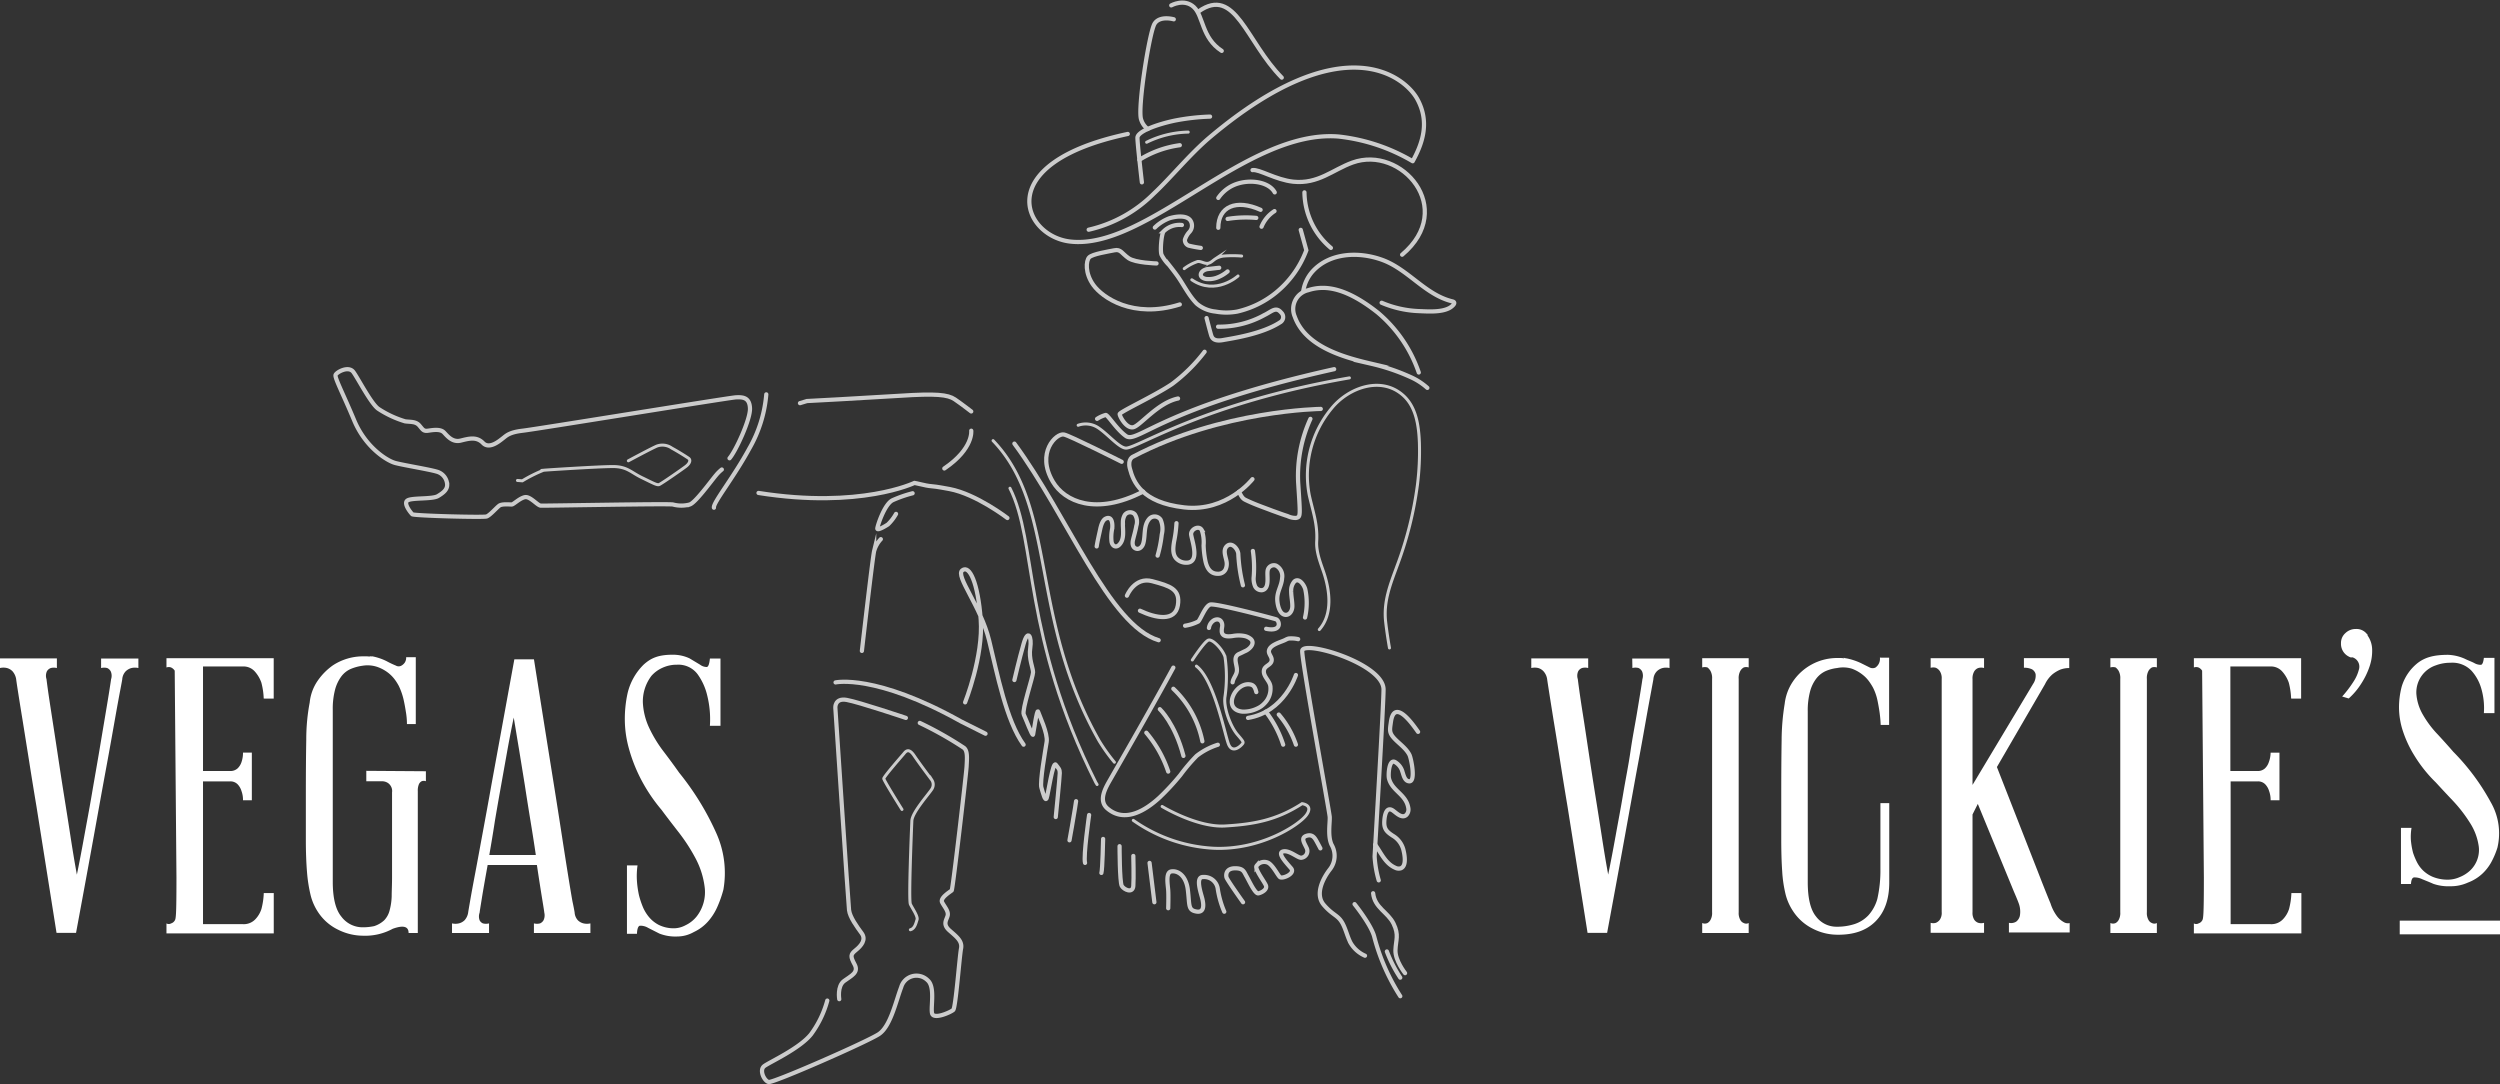 <?xml version="1.0" encoding="UTF-8"?> <svg xmlns="http://www.w3.org/2000/svg" width="622.123" height="269.769" viewBox="0 0 622.123 269.769"><rect x="0" y="0" width="622.123" height="269.769" fill="#333333" stroke="none"/><defs><style>.a{opacity:0.75;}.b,.c,.d{fill:none;stroke:#fff;stroke-linecap:round;}.b,.d{stroke-miterlimit:10;}.b,.c{stroke-width:1.05px;}.c{stroke-linejoin:round;}.d{stroke-width:0.75px;}.e{fill:#fff;}</style></defs><g transform="translate(0 0.127)"><g class="a" transform="translate(83.497 0.526)"><path class="b" d="M401.4,196.59a8.382,8.382,0,0,0-3.224,3.882" transform="translate(-167.74 -144.711)"></path><path class="b" d="M367.08,238.85a7.9,7.9,0,0,1,2.145-.974c.553,0,2.75,3.645,5.066,5.264,2.829,1.921,8.672-7.053,51.781-16.659" transform="translate(-177.565 -135.269)"></path><path class="b" d="M407.542,284.32s-2.908,9.211-11.922,10.672" transform="translate(-168.549 -116.997)"></path><path class="c" d="M378.759,185.965c-34.214,7.29-26.068,25.358-14.409,26.766,19.054,2.29,43.9-28.016,66.888-26.121a46.24,46.24,0,0,1,18.423,6.145c2.632-4.75,4.185-9.948,1.145-15.475s-18.423-18.423-51.571,9.461c-5.014,4.224-9.777,10.133-14.028,14.093a33.358,33.358,0,0,1-16.173,8.961" transform="translate(-181.611 -153.285)"></path><path class="b" d="M375.815,195.077s-1.105-9.514-1.105-11.093,4.9-3.329,9.211-4.25a54.238,54.238,0,0,1,8.856-1.013" transform="translate(-175.154 -150.357)"></path><path class="b" d="M406.96,175.7c-8.856-8.935-11.541-22.91-20.66-16.5" transform="translate(-171.493 -157.037)"></path><path class="b" d="M381.1,157.856s3.237-1.8,5.632.421,1.908,7.632,6.935,10.9" transform="translate(-173.136 -157.166)"></path><path class="b" d="M383.574,160.378s-3.5-1.013-4.79,1.119-4.29,21.16-3.329,23.831a4.737,4.737,0,0,0,1.632,2.355" transform="translate(-174.978 -156.227)"></path><path class="b" d="M387.78,217.325s.961,3.737,1.171,4.356.7,1.526,2.908,1.119,9.633-1.461,14.146-4.369a1.513,1.513,0,0,0,.342-2.474c-1.316-1.553-2.29-.3-4.158.605a23.081,23.081,0,0,1-11.541,2.908" transform="translate(-171.025 -138.826)"></path><path class="b" d="M406.07,213.862a9.553,9.553,0,0,1,2.342-4.908c4.29-4.685,11.475-4.9,17.107-2.908,6.58,2.29,10.817,8.751,17.646,10.4,1.237.289-.276,1.421-.75,1.658-2.04,1.092-5.264.855-7.566.763a26.148,26.148,0,0,1-9.277-2.079" transform="translate(-165.247 -142.1)"></path><path class="b" d="M435.413,232.164A33.78,33.78,0,0,0,425.2,217.255c-7.474-5.908-12.87-7.027-17.3-5.566a4.79,4.79,0,0,0-3.342,6.58c2.632,7.356,11.843,10.014,18.567,11.606l.447.105a51.663,51.663,0,0,1,9.646,3.25,16.264,16.264,0,0,1,4.329,2.763" transform="translate(-165.851 -140.124)"></path><path class="b" d="M375.08,187.762a25.463,25.463,0,0,1,10.054-3.632" transform="translate(-175.037 -148.648)"></path><path class="b" d="M378.94,290.78s3.777,3.54,5.882,11.633" transform="translate(-173.818 -114.956)"></path><path class="b" d="M396.47,189.471c1.605-.29,5.79,2.421,10.146,2.882,6.2.645,9.817-2.987,14.738-4.764,12.133-4.382,26,11.448,12.343,22.936" transform="translate(-168.28 -147.791)"></path><path class="b" d="M406.29,193.05a18.331,18.331,0,0,0,6.58,13.817" transform="translate(-165.178 -145.83)"></path><path class="b" d="M382.487,207.291s-5.264-.132-6.961-1.316-1.934-2.29-3.527-1.961-5.474.921-6.277,1.763-1.079,3.948,1.079,6.922,9.738,8.488,21.476,4.79" transform="translate(-178.181 -142.385)"></path><path class="b" d="M372.72,270.231s1.934-4.79,6.3-3.606,7.066,1.934,6.369,6.027-5.474,3.185-9.422,1.316" transform="translate(-175.783 -122.646)"></path><path class="b" d="M388.23,275.93a2.632,2.632,0,0,1,1.316-1.948c1.316-.592,2.158.395,1.974,1.658a5.158,5.158,0,0,0-.105,1.184c.145,1.421,1.737,1.25,2.777,1.105a7.791,7.791,0,0,1,2.869,0,3.513,3.513,0,0,1,1.632.79c1.092,1.092-.355,2.461-1.316,2.908-.526.224-1.026.513-1.566.737-1.79.776-.526,2.763-.618,4.119,0,1.079-.947,1.908-1.079,2.974" transform="translate(-170.883 -120.318)"></path><path class="b" d="M409.062,277.585a7.6,7.6,0,0,0-2.369-.158,3.577,3.577,0,0,0-.763.316c-1.184.618-3.948,1.2-4.145,2.8-.079.868.908,1.54.658,2.513s-1.592,1.158-1.855,2.119c-.421,1.513,1.316,2.632,1.553,4.04a5.158,5.158,0,0,1-1.566,4.461,5.262,5.262,0,0,1-1.658,1.158,7.893,7.893,0,0,1-3.658.79c-5.382-.487-1.671-7.711,2.079-6.724.882.237,1.105,1.079,1.316,1.855" transform="translate(-169.516 -119.184)"></path><path class="b" d="M307.65,231.25a32.436,32.436,0,0,1-4.158,13.37c-4.014,7.409-9.146,13.659-8.869,14.83" transform="translate(-200.458 -133.762)"></path><path class="b" d="M385.709,282.92c-5.066,9.317-10.356,18.528-15.633,27.739-1.184,2.079-3.145,5.264-.8,7.3,4.356,3.75,9.553.474,13.054-2.763a60.649,60.649,0,0,0,5.145-5.566,44.115,44.115,0,0,1,4.04-4.751,16.8,16.8,0,0,1,5.264-2.763" transform="translate(-177.218 -117.439)"></path><path class="b" d="M381.5,286.92A24.765,24.765,0,0,1,388.724,300" transform="translate(-173.009 -116.175)"></path><path class="b" d="M376.39,295.23a29.451,29.451,0,0,1,5.448,9.672" transform="translate(-174.624 -113.55)"></path><path class="b" d="M317.62,285.759s9.9-2.211,31.227,9.711l6.093,3.053" transform="translate(-193.19 -116.593)"></path><path class="b" d="M392.483,223.19a40.948,40.948,0,0,1-8.106,8.04c-4.3,2.908-13.028,6.922-13.028,7.474s1.658,3.671,3.4,3.263,6.093-6.106,11.119-7.145" transform="translate(-176.216 -136.308)"></path><path class="c" d="M364.99,256.728s-7.751-5.961-14.409-7.211-2.763-.145-8.724-1.526c0,0-13.449,6.514-38.806,2.5" transform="translate(-197.792 -128.474)"></path><path class="b" d="M353.512,235.488s-2.355-1.829-4.092-3.013-4.7-1.474-13.58-.895c-9.54.605-23.213,1.316-23.213,1.316l-1.737.526" transform="translate(-195.316 -133.749)"></path><path class="b" d="M322.6,286.435s2.632-23.134,3.053-24.871a7.212,7.212,0,0,1,1.658-2.935" transform="translate(-191.616 -125.112)"></path><path class="b" d="M330.178,255.082a11.04,11.04,0,0,1-2.027,2.632c-.842.553-2.632,1.566-2.632,1.013s1.75-6.04,3.79-7.04a30.121,30.121,0,0,1,4.987-1.737" transform="translate(-190.694 -127.854)"></path><path class="b" d="M344.888,238.12s.605,4.448-6.7,9.4" transform="translate(-186.691 -131.592)"></path><path class="d" d="M383.56,208.243a11.687,11.687,0,0,1,3.316-1.763c.829-.105,1.605.5,2.421.461s1.316-.671,1.974-1.105a5.105,5.105,0,0,1,2.079-.724,28.378,28.378,0,0,1,4.487,0" transform="translate(-172.358 -142.048)"></path><path class="d" d="M396.491,208.86s-5.527,5.014-11.5.947" transform="translate(-171.907 -140.835)"></path><path class="d" d="M376.45,184.177a24.358,24.358,0,0,1,10.343-2.527" transform="translate(-174.605 -149.431)"></path><path class="d" d="M363.5,239.921a5.632,5.632,0,0,1,4.987.618c2.5,1.671,5.264,5.066,6.935,5.066,2.829,0,19.541-11.238,55.571-17.475" transform="translate(-178.696 -134.748)"></path><path class="d" d="M427.274,294.889c-.368-2.145-.7-4.3-.947-6.461-.592-5.145,1.184-9.422,2.908-14.146a90.8,90.8,0,0,0,5-19.989,67.44,67.44,0,0,0,.487-10.435c-.158-4.119-.75-8.922-4.066-11.843-5.487-4.882-13.593-1.882-17.738,3.2a26.121,26.121,0,0,0-5.606,21.647c.908,4.079,2.105,7.237,1.855,11.488-.145,2.724.921,5.264,1.763,7.764,1.487,4.448,2.277,10.369-1.118,14.2" transform="translate(-165.002 -134.303)"></path><path class="d" d="M347.41,240c16.028,16.725,8.882,43.912,26.423,74.757a45.7,45.7,0,0,0,3.763,5.264" transform="translate(-183.779 -130.998)"></path><path class="d" d="M350.6,249c6.751,13.3,3.132,36.846,21.37,73.217.092.184.211.342.316.513" transform="translate(-182.771 -128.155)"></path><path class="d" d="M381.1,309.347s8.672,5.264,15.646,4.856,12.791-1.395,19.173-5.553c0,0,2.895.3,1.105,2.79s-11.435,8.856-23.173,8.3a38.162,38.162,0,0,1-19.923-6.935" transform="translate(-175.401 -109.31)"></path><path class="d" d="M385.09,282.674s2.895-4.435,3.948-4.921,3.724,2.461,4.185,4.171a34.86,34.86,0,0,1,0,9.817c-.461,2.711,1.382,7.514,3.053,9.461s1.658,1.934,1.105,2.54-2.316,2.079-3.237,0-3.513-16.12-8.04-19.541" transform="translate(-171.875 -119.088)"></path><path class="d" d="M285.065,244.746s6.185-3.329,7.2-3.7a4.053,4.053,0,0,1,3.606.54c1.579.855,3.514,2.079,4.158,2.527s.276,1.316-.645,2.027-6.145,4.342-6.672,4.527-1.553-.408-4.277-1.724-3.7-2.763-7.211-2.763-16.357.829-17.278.921a35.129,35.129,0,0,0-5.264,2.632l-1.211-.092" transform="translate(-212.192 -130.731)"></path><path class="d" d="M331.267,313.246s-4.527-7.211-4.527-7.672,4.435-5.54,4.908-6.093,1.2-1.75,2.632.368,4.435,6.093,4.435,6.093a2.066,2.066,0,0,1,0,2.224c-.737,1.2-4.9,5.816-4.987,7.9s-.829,19.739-.368,20.752,1.934,3.04,1.658,3.869-.553,2.224-1.658,2.5" transform="translate(-190.309 -112.472)"></path><path class="b" d="M413.943,200.439l1.395,5.079a24.74,24.74,0,0,1-7.672,10.633,23.686,23.686,0,0,1-9.527,4.619,14.869,14.869,0,0,1-5.4,0,8.474,8.474,0,0,1-4.672-1.974c-1.921-1.948-3.145-4.487-4.711-6.737-.7-.987-1.434-1.934-2.184-2.882a9.7,9.7,0,0,1-1.882-2.566c-.368-1.013,0-5.264.553-5.816a5.593,5.593,0,0,1,4.527-1.566" transform="translate(-173.752 -143.889)"></path><path class="b" d="M378,200.358a10.529,10.529,0,0,1,3.645-2.316c2.079-.605,4.29-.658,5.158.487a2.3,2.3,0,0,1-.237,2.974,5.157,5.157,0,0,0-1.079,1.869,1.474,1.474,0,0,0,.934,1.487,27.639,27.639,0,0,0,3.014.566" transform="translate(-174.115 -144.387)"></path><path class="b" d="M390,201.121c0-5.264,4.421-7.211,10.527-4.474" transform="translate(-170.324 -145.084)"></path><path class="b" d="M391.76,198.158a28.49,28.49,0,0,1,7.132-.25" transform="translate(-169.768 -144.332)"></path><path class="b" d="M393.364,208.218a9.21,9.21,0,0,1-2.8,1.605,5.961,5.961,0,0,1-2.54.276c-.632-.092-1.487-.5-1.316-1.25s1.079-1.158,1.816-1.237c1.053-.105,2.132-.25,2.75-.3" transform="translate(-171.372 -141.325)"></path><path class="b" d="M390,195.071a9.119,9.119,0,0,1,4.961-3.606c3.408-1.013,7.711-.276,9.08,2.224" transform="translate(-170.324 -146.469)"></path><path class="b" d="M415.77,327.65s4.158,5.172,4.9,8.119a51.149,51.149,0,0,0,6.474,14.791" transform="translate(-162.183 -103.308)"></path><path class="b" d="M421.88,336.6a32.9,32.9,0,0,0,3.329,6.514" transform="translate(-160.253 -100.481)"></path><path class="b" d="M427.228,345.473s-2.487-3.132-2.395-5.724.921-3.7-.461-6.58-4.724-3.948-5.093-7.58" transform="translate(-161.074 -103.959)"></path><path class="b" d="M318.554,363.517s-.553-3.237,1.2-4.527,3.7-2.079,2.632-4.092-1.105-2.474.276-3.579,2.632-2.632,1.474-4.2-2.948-4.027-3.145-5.777S317.58,291,317.58,291s-.184-2.5,2.856-1.948,14.7,4.474,14.7,4.474" transform="translate(-193.203 -115.528)"></path><path class="b" d="M420.824,234s-24.568.276-46.649,11.843c0,0-1.487.513-.869,2.961.869,3.369,2.948,8.5,13.541,9.7s16.975-7.027,16.975-7.027" transform="translate(-175.645 -132.893)"></path><path class="b" d="M376.238,245.635s-13.054-6.58-14.37-6.79c-1.882-.395-7.027,4.514-2.763,11.738,2.908,4.922,10.711,8.527,22.476,2.461" transform="translate(-180.604 -131.37)"></path><path class="b" d="M351.44,240.56c13.317,18.067,23.542,45.228,35.9,48.926" transform="translate(-182.506 -130.821)"></path><path class="b" d="M383.72,276.271a11,11,0,0,0,3.263-1.04c.618-.553,1.724-3.8,2.974-4.224s15.594,3.395,16.423,3.671,1.592,3.2-2.487,2.355" transform="translate(-172.308 -121.212)"></path><path class="b" d="M367,262.041c.224-1.447.579-2.869.882-4.3.171-.816.566-2.277,1.408-2.632,1.619-.75,1.711,1.566,1.566,2.54a10.358,10.358,0,0,0-.158,3.185c.145,1.013,1.013,1.671,1.882.829,1.461-1.408.882-3.79.947-5.553a3.579,3.579,0,0,1,.487-1.921,1.632,1.632,0,0,1,2.461-.158,3.342,3.342,0,0,1,.395,2.895c-.2,1.2-.553,2.329-.829,3.5-.184.763-.171,1.763.658,2.132s1.645-.355,1.895-1.25c.579-2.026,0-4.54,1.566-6.2a1.79,1.79,0,0,1,2.75.289,5.724,5.724,0,0,1,.289,3.671,31.771,31.771,0,0,1-1.039,5.264" transform="translate(-177.59 -126.72)"></path><path class="b" d="M382.278,255.61a30.56,30.56,0,0,1-.605,4.632c-.2,1.316-.434,2.974.513,4.106a3.329,3.329,0,0,0,2.316,1.092c3.724.237,1.737-5.079,1.434-6.922-.224-1.316,1.882-2.513,2.632-1.211a9.343,9.343,0,0,1,.461,3.829,23.2,23.2,0,0,0,.487,4.04c.408,1.763,1.316,3.145,3.29,3.013a1.947,1.947,0,0,0,1.711-1.118,3.317,3.317,0,0,0,.25-1.75c-.158-1.237-1.066-2.987.092-4.027s2.632.605,2.8,1.869a38.874,38.874,0,0,0,1.158,7.9" transform="translate(-173.011 -126.066)"></path><path class="b" d="M396.54,260.86a28.952,28.952,0,0,1,.211,6.4,4.737,4.737,0,0,0,.355,2.421,1.75,1.75,0,0,0,1.777.934c1.882-.395,1.118-3.5,1.316-4.79a1.579,1.579,0,0,1,2.105-1.316,2.935,2.935,0,0,1,1.513,3.079c-.118,1.961-1.224,3.25-1.211,5.264,0,1.092.421,3.356,1.632,3.816s2.079-.75,2.119-1.934-.3-2.632-.289-3.882a3.4,3.4,0,0,1,.816-2.408c1.2-1.013,2.461,1,2.7,1.961a16.172,16.172,0,0,1-.066,7.014" transform="translate(-168.258 -124.408)"></path><path class="b" d="M411.688,235.88a34.214,34.214,0,0,0-3.053,15.791c.553,8.593.645,8.593-.553,8.869a4.67,4.67,0,0,1-2.092-.474c-1.316-.408-2.527-.882-3.763-1.316-2.263-.869-4.632-1.671-6.79-2.75-.8-.408-1.092-1.211-1.526-1.961" transform="translate(-169.089 -132.299)"></path><path class="b" d="M424.911,337.028a26.93,26.93,0,0,1-1.026-5.908c.092-1.948,2.211-37.411,2.224-41.583,0-6.474-20.173-12.409-20.239-9.606s6.751,39.912,6.843,41.306-.553,4.711.461,6.922a5.461,5.461,0,0,1-.461,6.2c-1.566,2.026-3.79,6.093-1.474,8.777s3.54,2.487,4.685,4.619c.816,1.526,1.171,3.263,1.974,4.816a7.751,7.751,0,0,0,3.592,3.211" transform="translate(-165.311 -118.608)"></path><path class="b" d="M405.7,299.287a22.646,22.646,0,0,0-4.264-7.487" transform="translate(-166.71 -114.634)"></path><path class="b" d="M403.306,299.458a26.674,26.674,0,0,0-4.316-8.2" transform="translate(-167.484 -114.804)"></path><path class="b" d="M342.364,297.438s4.579-11.475,3.882-20.633-2.777-13.607-4.579-12.225,4.579,8.882,6.659,17.4,4.29,20.028,8.593,25.989" transform="translate(-185.693 -123.311)"></path><path class="b" d="M351.44,287.936s1.184-5.119,2.29-9,2.079-1.711,1.658,1.013.7,4.948.7,6.053-2.842,9.422-2.316,10.527,2.171,5.54,2.316,4.987.974-6.58,1.25-5.7,2.461,5.422,2.132,7.5-1.724,9.988-1.316,11.369.947,3.606,1.316,2.632,1.54-9.29,2.263-8.317,1,1.105,1,2.079-1,10.948-1,10.948" transform="translate(-182.506 -119.363)"></path><path class="b" d="M319.187,251.453a9.738,9.738,0,0,0-1.447,1.434c-1.316,1.566-5.079,6.764-6.514,7.264a8.014,8.014,0,0,1-4.211,0c-1.566-.237-32.056.355-32.9.289s-2.632-2.382-3.948-2.105-2.777,1.79-3.237,1.816-2.421-.2-3.106.289-2.342,2.421-3.171,2.7-18.107-.184-18.489-.553-2.3-2.711-1.2-3.435,6.2-.263,7.58-1.092,2.3-1.592,2.3-2.829a3.5,3.5,0,0,0-2.632-3.263c-1.855-.553-8.132-1.579-10.251-2.132s-7.474-3.948-10.251-10.606-4.908-10.646-4.632-11.33,3.237-2.355,4.435-.7,4.527,8.132,6.29,9.211a25.186,25.186,0,0,0,6.58,3.053c1.382.184,2.632,0,3.514,1.013s1.013,1.487,2.211,1.316,3.053-.5,3.948.447,2.132,2.513,4.158,2.013,3.948-1.053,5.553.605,4.145-.566,4.987-1.211,1.566-1.474,4.9-1.855,51.321-8.211,53.031-8.3,3.421,0,3.514,2.763-3.54,10.606-5.093,12.4" transform="translate(-223.062 -135.266)"></path><path class="b" d="M363.5,308.18s-.368,2.632-1.013,6.185l-.632,3.553" transform="translate(-179.214 -109.459)"></path><path class="b" d="M365.835,310.79s-1.474,10.264-1.013,11.922" transform="translate(-178.306 -108.634)"></path><path class="b" d="M368.324,315.32s-.158,7.724-.434,8.461" transform="translate(-177.309 -107.203)"></path><path class="b" d="M371.33,316.69s0,8.961.553,9.9,2.724,1.934,2.869,0,0-7.474,0-7.474" transform="translate(-176.222 -106.771)"></path><path class="b" d="M377,319.85s1.105,9.053,1.2,9.79" transform="translate(-174.431 -105.772)"></path><path class="b" d="M380.578,330.626s.092-3.053,0-4.435-.684-4.435.724-4.711,3.685.737,4.158,4.566,0,5.04,2.132,5.408,1.763-1.934,1.487-3.145-1.882-5.54.21-5.448a3.408,3.408,0,0,1,3.606,2.869,22.954,22.954,0,0,0,1.632,5.764" transform="translate(-173.364 -105.271)"></path><path class="b" d="M395.684,331.288s-3.948-5.54-4.119-6.185-.132-2.224,2.053-2.263,2.29.882,2.934,1.987,2.132,4.435,2.961,4.25,2.3-.974,1.842-2.013-2.856-4.171-2.3-4.829A2.329,2.329,0,0,1,402,321.5c1.211.737,2.263,2.961,2.842,3.513s3.948-.829,2.8-2.171-3.566-3.829-1.974-4.2,3.75,1.75,4.566,1.566a1.671,1.671,0,0,0,1.316-2.329c-.592-1.316-1.605-2.632-.079-3.119s2.079.553,2.632,1.566.829,1.553.829,1.553" transform="translate(-169.849 -107.419)"></path><path class="b" d="M342.975,293.38a90.258,90.258,0,0,1,10.962,6.185c.974.737.789,2.632.684,4.685-.092,1.8-3.421,30.516-3.7,30.805s-2.948,1.842-2.395,2.948,1.658,2.224,1.382,3.329-1.316,2.132.461,3.7,3.25,2.632,2.869,4.527-1.316,14.686-1.948,15.251-4.9,2.487-5.264.829.829-6.58-1.105-8.224a3.948,3.948,0,0,0-6.58,1.75c-1.316,3.421-2.632,9.711-5.54,11.646s-26.318,12.2-27.437,11.922-2.408-2.961-1.105-3.948,8.777-4.342,11.633-7.9a25.213,25.213,0,0,0,4.066-8.409" transform="translate(-197.583 -114.134)"></path><path class="b" d="M430.342,296.256c-1.316-1.869-5.9-8.448-6.751-2.513-.276,1.961-.474,2.632.658,3.948s3.092,2.566,3.948,4.29c.408.776,1.684,6.856-.132,6.58-1.04-.132-1.316-1.487-1.579-2.277a4.04,4.04,0,0,0-1.948-2.553c-1.448-.645-1.632,3.224-1.448,4.066.724,3.158,4.25,3.948,4.816,7.369a1.974,1.974,0,0,1-.461,1.737c-1.04,1.013-2.408-.355-3.224-.961-1.711-1.316-2.171.908-2.277,2.434-.145,2.027.579,2.724,2.079,3.711a5.737,5.737,0,0,1,2.632,3.382c.289,1.145.934,4.119-.605,4.737a1.816,1.816,0,0,1-1.382-.132c-2.487-1.079-3.5-3.685-5-5.737" transform="translate(-160.951 -114.787)"></path></g><path class="e" d="M184.77,281.219h9.277v2.356a3.815,3.815,0,0,0-1.724,0,3.237,3.237,0,0,0-1.434.816,3.2,3.2,0,0,0-.855,1.961c0,.066-.171,1.013-.526,2.869s-.79,4.25-1.316,7.224-1.119,6.343-1.816,10.132-1.408,7.645-2.105,11.527q-2.487,13.883-5.737,31.371h-4.856L168.7,318.1q-.974-5.816-1.869-11.527l-1.619-10.132c-.487-2.974-.869-5.369-1.158-7.224s-.421-2.8-.421-2.869a3.947,3.947,0,0,0-.908-1.961,2.987,2.987,0,0,0-1.395-.816,3.815,3.815,0,0,0-1.724,0V281.18h14.159v2.4a2.986,2.986,0,0,0-1.526,0,1.829,1.829,0,0,0-.961.816,2.737,2.737,0,0,0-.092,1.961c0,.066.105.908.329,2.527s.553,3.763.961,6.408.882,5.685,1.395,9.093,1.04,6.909,1.619,10.527,1.132,7.106,1.671,10.619,1.066,6.658,1.579,9.461q.868-4.2,1.816-9.461c.645-3.514,1.316-7.053,1.921-10.619s1.237-7.066,1.816-10.527,1.079-6.435,1.526-9.093.8-4.777,1.053-6.408.382-2.461.382-2.527a2.737,2.737,0,0,0-.092-1.961,1.881,1.881,0,0,0-.868-.816,2.987,2.987,0,0,0-1.526,0Z" transform="translate(-159.61 -117.463)"></path><path class="e" d="M193.143,284.246a2.106,2.106,0,0,0-.908-.8,1.672,1.672,0,0,0-1.145,0v-2.3h26.687v10.04H215.29a17.978,17.978,0,0,0-.579-3.948,8.251,8.251,0,0,0-1.579-2.724,3.763,3.763,0,0,0-3.013-1.316h-9.935v26.016h6.7a2.632,2.632,0,0,0,1.908-.658,3.8,3.8,0,0,0,.961-1.54,7.065,7.065,0,0,0,.382-2.382h2.2v11.856h-2.2a6.343,6.343,0,0,0-.382-2.3,4.092,4.092,0,0,0-.961-1.671,2.5,2.5,0,0,0-1.908-.724h-6.7v35.53h9.948a3.948,3.948,0,0,0,3.013-1.158,6.58,6.58,0,0,0,1.579-2.632,17.856,17.856,0,0,0,.579-3.948h2.487v10.04h-26.7v-2.487a1.158,1.158,0,0,0,1.145,0,1.579,1.579,0,0,0,.908-.711c.29-.421.434-1.066.434-10.659" transform="translate(-149.665 -117.475)"></path><path class="e" d="M576.543,284.246a2.105,2.105,0,0,0-.908-.8,1.671,1.671,0,0,0-1.145,0v-2.3h26.687v10.04H598.69a17.978,17.978,0,0,0-.579-3.948,8.249,8.249,0,0,0-1.579-2.724,3.764,3.764,0,0,0-3.013-1.316H583.57v26.016h6.7a2.632,2.632,0,0,0,1.908-.658,3.8,3.8,0,0,0,.961-1.54,7.066,7.066,0,0,0,.447-2.369h2.2v11.843h-2.2a6.343,6.343,0,0,0-.382-2.3,4.091,4.091,0,0,0-.96-1.671,2.5,2.5,0,0,0-1.908-.724h-6.7v35.53h9.948a3.948,3.948,0,0,0,3.013-1.158,6.579,6.579,0,0,0,1.579-2.632,17.859,17.859,0,0,0,.579-3.948h2.487v10.04H574.49v-2.487a1.158,1.158,0,0,0,1.145,0,1.579,1.579,0,0,0,.908-.711c.289-.421.434-1.066.434-10.659" transform="translate(-28.545 -117.475)"></path><path class="e" d="M232.491,309.279l14.83.105v2.487a1.422,1.422,0,0,0-1.053,0,1.605,1.605,0,0,0-.671.711,4.066,4.066,0,0,0-.29,1.763v35.293h-2.29c0-1.658-1.316-2-3.948-1.053a14.356,14.356,0,0,1-7.461,1.724,13.949,13.949,0,0,1-6.119-1.487,12.382,12.382,0,0,1-4.974-4.342,13.488,13.488,0,0,1-1.869-4.211,36.517,36.517,0,0,1-.908-5.79c-.184-2.263-.29-4.935-.29-8.04V315.491q0-8.409.105-14.014a49.017,49.017,0,0,1,.855-9.211,11.527,11.527,0,0,1,2.013-5.448,15.29,15.29,0,0,1,3.816-3.829,13.725,13.725,0,0,1,7.369-2.2h.908a4.435,4.435,0,0,1,.908.092l-.184-.092h.382a1.213,1.213,0,0,0,.382,0,14,14,0,0,1,3.54,1.2,22.566,22.566,0,0,0,2.29,1.092,1.4,1.4,0,0,0,1.434,0,2.5,2.5,0,0,0,.816-.763,2.277,2.277,0,0,0,.329-1.316h2.395v16.633h-2.2a17.74,17.74,0,0,0-.289-3.158c-.132-.882-.316-1.895-.566-3.013a16.622,16.622,0,0,0-1.158-3.29,13.068,13.068,0,0,0-.8-1.316,8.989,8.989,0,0,0-1.724-1.869,9.619,9.619,0,0,0-2.724-1.526,7.527,7.527,0,0,0-3.737-.342,11.669,11.669,0,0,0-2.921.776,5.856,5.856,0,0,0-2.382,1.855,9.646,9.646,0,0,0-1.579,3.3,18.832,18.832,0,0,0-.579,5.066v42.754c0,4.092.724,6.987,2.158,8.711a6.579,6.579,0,0,0,5.264,2.632,13.327,13.327,0,0,0,2.869-.289,6.647,6.647,0,0,0,2.527-1.474,5.515,5.515,0,0,0,1.316-2.395,15.211,15.211,0,0,0,.526-3.487c0-1.316.092-2.935.092-4.79V314.635a2.316,2.316,0,0,0-.184-1.316,2.474,2.474,0,0,0-.763-.961,2.632,2.632,0,0,0-1.724-.474h-3.737Z" transform="translate(-141.338 -117.586)"></path><path class="e" d="M275.606,344.392a3.106,3.106,0,0,0,.816,1.908,3,3,0,0,0,1.382.763,3.8,3.8,0,0,0,1.724,0v2.395H265.473v-2.395a2.988,2.988,0,0,0,1.526,0,1.855,1.855,0,0,0,.855-.763,2.829,2.829,0,0,0,.2-1.908c0-.132-.184-1.316-.526-3.4s-.79-4.961-1.316-8.461H253.959c-.632,3.5-1.132,6.33-1.474,8.461s-.526,3.264-.526,3.4a2.79,2.79,0,0,0,0,1.908,1.671,1.671,0,0,0,.816.763,2.96,2.96,0,0,0,1.527,0v2.395H245.09v-2.395a3.751,3.751,0,0,0,1.711,0,3.119,3.119,0,0,0,1.395-.763,3.646,3.646,0,0,0,.908-1.908c0-.066.158-1,.474-2.829s.75-4.2,1.316-7.172,1.171-6.33,1.869-10.093,1.408-7.606,2.105-11.567L260.6,281.36h4.882q2.763,17.515,4.974,31.279.947,5.922,1.816,11.567t1.579,10.093q.711,4.448,1.2,7.224C275.448,343.366,275.606,344.326,275.606,344.392Zm-21.239-14.343h11.58q-.579-3.948-1.316-8.422t-1.434-9.04q-.737-4.54-1.434-8.843c-.487-2.869-.908-5.514-1.316-7.9q-.763,3.658-1.54,7.9l-1.579,8.843q-.816,4.54-1.579,9.04c-.447,3-.934,5.8-1.382,8.422Z" transform="translate(-132.606 -117.406)"></path><path class="e" d="M291.3,309.848a67.823,67.823,0,0,1,9.33,15.251,24.134,24.134,0,0,1,1.671,13.83,28.033,28.033,0,0,1-1.487,4.25,13.831,13.831,0,0,1-2.342,3.685,10.83,10.83,0,0,1-3.54,2.632A8.4,8.4,0,0,1,290.8,350.6a10.894,10.894,0,0,1-4.421-.724l-2.829-1.434a3.7,3.7,0,0,0-1.961-.526c-.474,0-.75.737-.8,2.013H278.3V332.9h2.632a18.594,18.594,0,0,0-.145,3.948,23.9,23.9,0,0,0,.526,3.579,22.351,22.351,0,0,0,.947,2.829,9.921,9.921,0,0,0,1.54,2.527,7.9,7.9,0,0,0,2.395,1.921,8.4,8.4,0,0,0,3.54.855,6.224,6.224,0,0,0,3.145-.763,7.9,7.9,0,0,0,2.777-2.2,9.83,9.83,0,0,0,2.013-6.987,20.49,20.49,0,0,0-2.2-7.264,44.1,44.1,0,0,0-4.369-6.764c-1.658-2.132-3.053-3.948-4.2-5.5a41.377,41.377,0,0,1-5.264-7.9,39.36,39.36,0,0,1-2.908-7.553,27.343,27.343,0,0,1-.961-7.04,30,30,0,0,1,.671-6.448,14.751,14.751,0,0,1,3.948-7.132c1.829-1.684,3.685-2.527,7.316-2.527a9.672,9.672,0,0,1,4.172.908l2.632,1.579a2.737,2.737,0,0,0,1.671.566c.382-.066.632-.763.763-2.105h2.632v16.738h-2.632a24.584,24.584,0,0,0-.671-7.553,14.776,14.776,0,0,0-2.382-5.264,5.961,5.961,0,0,0-5.172-2.382,8.409,8.409,0,0,0-3.579.763,7.975,7.975,0,0,0-2.737,2,10.528,10.528,0,0,0-2.145,6.58,16.711,16.711,0,0,0,1.619,6.461,32.338,32.338,0,0,0,3.685,5.974Q289.679,307.545,291.3,309.848Z" transform="translate(-122.282 -117.681)"></path><path class="e" d="M474.311,281.219h9.277v2.356a3.815,3.815,0,0,0-1.724,0,3.236,3.236,0,0,0-1.434.816,3.132,3.132,0,0,0-.855,1.961c0,.066-.184,1.013-.526,2.869s-.79,4.25-1.316,7.224-1.119,6.343-1.829,10.132-1.395,7.645-2.105,11.527q-2.487,13.883-5.737,31.371h-4.869L458.217,318.1q-.974-5.816-1.869-11.527t-1.632-10.132c-.474-2.974-.855-5.369-1.145-7.224s-.434-2.8-.434-2.869a3.737,3.737,0,0,0-.908-1.961,2.894,2.894,0,0,0-1.316-.816,3.815,3.815,0,0,0-1.724,0v-2.4h14.159v2.4a2.986,2.986,0,0,0-1.526,0,1.79,1.79,0,0,0-.961.816,2.737,2.737,0,0,0-.092,1.961c0,.066.105.908.329,2.527s.539,3.763.961,6.408.868,5.685,1.382,9.093,1.053,6.909,1.632,10.527,1.132,7.106,1.671,10.619,1.066,6.658,1.579,9.461q.869-4.2,1.816-9.461c.632-3.514,1.316-7.053,1.908-10.619s1.316-7.066,1.816-10.527,1.092-6.435,1.54-9.093.79-4.777,1.053-6.408.382-2.461.382-2.527a2.816,2.816,0,0,0-.092-1.961,1.947,1.947,0,0,0-.869-.816,2.987,2.987,0,0,0-1.527,0Z" transform="translate(-68.129 -117.463)"></path><path class="e" d="M490.59,344.369a3.488,3.488,0,0,0,.434,1.961,1.619,1.619,0,0,0,.816.711,1.316,1.316,0,0,0,1.237,0v2.487H481.51v-2.487a1.592,1.592,0,0,0,1.316,0,1.935,1.935,0,0,0,.711-.711,3.488,3.488,0,0,0,.434-1.961V286.312a3.737,3.737,0,0,0-.434-2.066,3.277,3.277,0,0,0-.711-.8,2.329,2.329,0,0,0-1.316,0v-2.3h11.567v2.3a1.961,1.961,0,0,0-1.237,0,2.317,2.317,0,0,0-.816.8,3.738,3.738,0,0,0-.434,2.066Z" transform="translate(-57.918 -117.475)"></path><path class="e" d="M510.33,283.626a10.184,10.184,0,0,0-2.829.763,6.2,6.2,0,0,0-2.29,1.816,9.026,9.026,0,0,0-1.579,3.25,18.419,18.419,0,0,0-.579,4.974v42.464q0,6.04,2.066,8.567a6.343,6.343,0,0,0,5.119,2.54,14.092,14.092,0,0,0,4.487-.671,8.29,8.29,0,0,0,3.448-2.2,10.174,10.174,0,0,0,2.2-4.066,32.154,32.154,0,0,0,.763-7.514v-16.3h2.2v19.739q0,6.224-3.4,9.659c-2.263,2.3-5.461,3.408-9.606,3.342a13.422,13.422,0,0,1-5.974-1.474,12.475,12.475,0,0,1-4.935-4.356A13.475,13.475,0,0,1,497.552,340a31.883,31.883,0,0,1-.855-5.737c-.158-2.263-.237-4.935-.237-7.988v-10.8q0-8.33.092-13.83a57.448,57.448,0,0,1,.763-9.132,12.37,12.37,0,0,1,1.961-5.408,13.29,13.29,0,0,1,11.054-5.974h.908a5.59,5.59,0,0,1,.908.092l-.2-.184a2.936,2.936,0,0,0,.776.184,15.552,15.552,0,0,1,3.527,1.158l2.3,1.145a1.684,1.684,0,0,0,1.316,0,2.632,2.632,0,0,0,1.145-2.487.8.8,0,0,1,.289,0,.329.329,0,0,0,.184,0H523.3v16.738H521.2a30.167,30.167,0,0,0-.276-3.158c-.132-.895-.3-1.882-.526-2.961a12.9,12.9,0,0,0-1.105-3.158,14.644,14.644,0,0,0-.816-1.316,8.279,8.279,0,0,0-1.724-1.855,9.58,9.58,0,0,0-2.724-1.54,7.487,7.487,0,0,0-3.7-.158Z" transform="translate(-53.196 -117.513)"></path><path class="e" d="M536.448,317.4l-1.316,2.632V344.32a3.211,3.211,0,0,0,.434,1.908,1.974,1.974,0,0,0,1,.763,2.631,2.631,0,0,0,1.434,0v2.487H524.71v-2.487a2.276,2.276,0,0,0,1.316,0,2.37,2.37,0,0,0,.961-.763,3,3,0,0,0,.474-1.908V286.315a3.238,3.238,0,0,0-.474-1.961,2.329,2.329,0,0,0-.961-.816,2.276,2.276,0,0,0-1.316,0v-2.4H538v2.448a2.631,2.631,0,0,0-1.434,0,1.96,1.96,0,0,0-1,.816,3.461,3.461,0,0,0-.434,1.961v26.318l15.08-25.147a3.578,3.578,0,0,0,.618-2.434,1.934,1.934,0,0,0-.908-1.2,4.554,4.554,0,0,0-2-.382V281.13H559.2v2.461a6.486,6.486,0,0,0-2.2.382,8.446,8.446,0,0,0-2,1.2,7.6,7.6,0,0,0-1.829,2.434L541.2,308.225l10.448,26.687c.763,1.974,1.421,3.632,1.961,4.974s.842,2.079.908,2.2a10.715,10.715,0,0,0,1.632,3.25,5.16,5.16,0,0,0,1.619,1.434,1.974,1.974,0,0,0,1.54.289v2.329h-15.12v-2.395A2.421,2.421,0,0,0,546,346.7a2.554,2.554,0,0,0,.908-1.434,5.936,5.936,0,0,0-.329-3.25c-.132-.382-.513-1.316-1.145-2.777Z" transform="translate(-44.271 -117.478)"></path><path class="e" d="M567.78,344.369a3.487,3.487,0,0,0,.434,1.961,1.619,1.619,0,0,0,.816.711,1.316,1.316,0,0,0,1.237,0v2.487H558.7v-2.487a1.592,1.592,0,0,0,1.316,0,1.934,1.934,0,0,0,.711-.711,3.487,3.487,0,0,0,.434-1.961V286.312a3.737,3.737,0,0,0-.434-2.066,3.276,3.276,0,0,0-.711-.8,2.316,2.316,0,0,0-1.316,0v-2.3h11.567v2.3a1.96,1.96,0,0,0-1.237,0,2.315,2.315,0,0,0-.816.8,3.737,3.737,0,0,0-.434,2.066Z" transform="translate(-33.533 -117.475)"></path><path class="e" d="M604.324,282.517a3.54,3.54,0,0,1-2.013-3.356,3.25,3.25,0,0,1,1.105-2.527,3.632,3.632,0,0,1,2.527-1.013,3.277,3.277,0,0,1,2.869,1.316h.105a.211.211,0,0,0,0,.145.157.157,0,0,1,0,.145,6.2,6.2,0,0,1,1.145,3.434,11.844,11.844,0,0,1-.618,4.211,18.968,18.968,0,0,1-2.066,4.3,17.233,17.233,0,0,1-3.145,3.737l-1.631-.487a28.061,28.061,0,0,0,2.921-3.869,9.538,9.538,0,0,0,1.237-2.816,2.434,2.434,0,0,0-1.579-3.066,2.241,2.241,0,0,1-.527,0A1.766,1.766,0,0,1,604.324,282.517Z" transform="translate(-19.757 -119.221)"></path><path class="e" d="M626.781,304.621a55.267,55.267,0,0,1,9.317,12.527,15.5,15.5,0,0,1,1.671,11.356A19.914,19.914,0,0,1,636.3,332a11.605,11.605,0,0,1-2.342,3.027,10.907,10.907,0,0,1-3.54,2.158,10.251,10.251,0,0,1-4.382.908,11.475,11.475,0,0,1-4.185-.592c-1.039-.461-1.987-.829-2.816-1.171a4.3,4.3,0,0,0-1.961-.434c-.487,0-.75.605-.816,1.645h-2.487V323.557H616.4a13.17,13.17,0,0,0-.145,3.264,19.151,19.151,0,0,0,.526,2.948,16.85,16.85,0,0,0,.961,2.316,7.773,7.773,0,0,0,1.526,2.079,7.9,7.9,0,0,0,2.395,1.579,9.7,9.7,0,0,0,3.54.711,7.264,7.264,0,0,0,3.158-.632,8.253,8.253,0,0,0,2.777-1.8,7.054,7.054,0,0,0,2-5.75,14.472,14.472,0,0,0-2.2-5.961,35.341,35.341,0,0,0-4.3-5.553c-1.658-1.75-3.066-3.263-4.211-4.514a34.091,34.091,0,0,1-5.264-6.58,28.208,28.208,0,0,1-2.921-6.211,19.043,19.043,0,0,1-.961-5.777,20.486,20.486,0,0,1,.671-5.264,11.842,11.842,0,0,1,3.948-5.856c1.816-1.395,3.948-2.053,7.606-2.053a11.263,11.263,0,0,1,4.132.974c.987.487,1.592.671,2.316,1.04a3.238,3.238,0,0,0,1.684.474c.382,0,.632-.632.763-1.737h2.632v13.764H634.4a17.3,17.3,0,0,0-.671-6.211,11.2,11.2,0,0,0-2.395-4.329,6.579,6.579,0,0,0-5.264-2,10.105,10.105,0,0,0-3.592.632,7.106,7.106,0,0,0-4.882,7.027,12.055,12.055,0,0,0,1.632,5.264,25.2,25.2,0,0,0,3.685,4.908Q625.149,302.726,626.781,304.621Z" transform="translate(-16.291 -117.677)"></path><rect class="e" width="24.95" height="3.408" transform="translate(597.173 228.973)"></rect></g></svg> 
